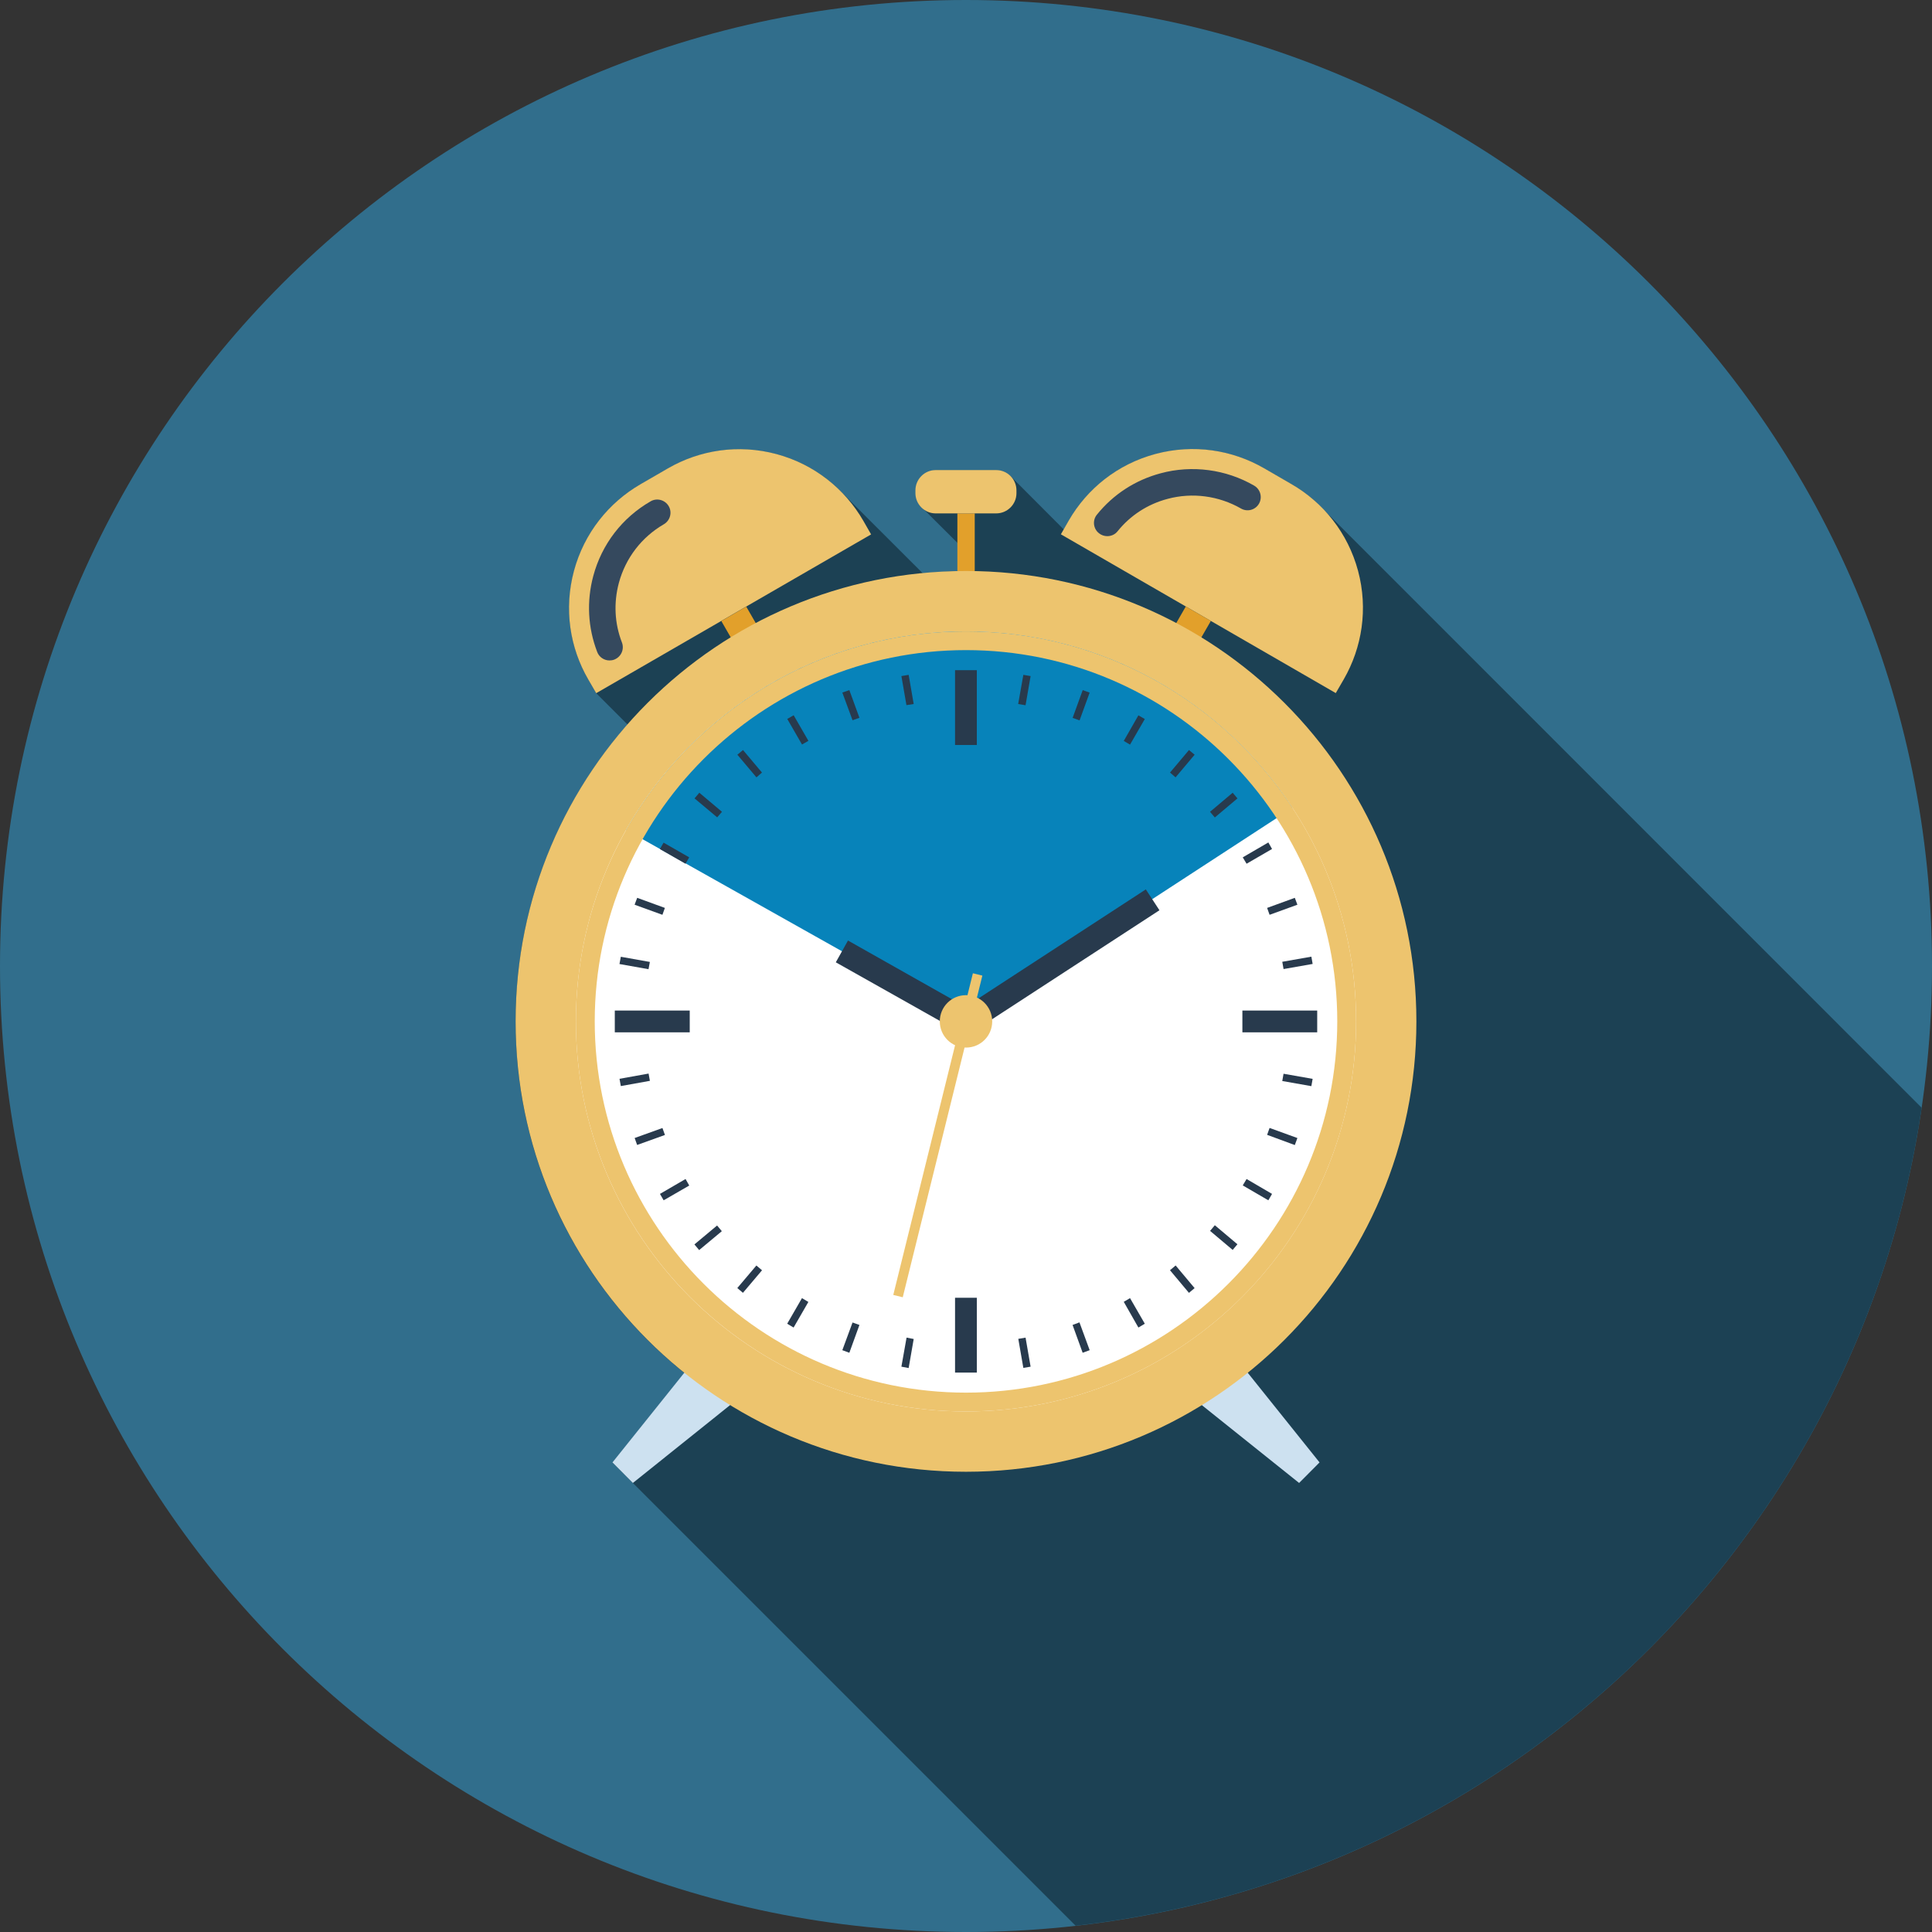 <?xml version="1.0" encoding="UTF-8"?><svg xmlns="http://www.w3.org/2000/svg" viewBox="0 0 157 157"><rect x="0" y="0" width="157" height="157" fill="#333333" stroke="none"/><defs><style>.d{fill:#fff;}.e{fill:#edc46e;}.f{fill:#1c4154;}.g{isolation:isolate;}.h{fill:#0783ba;}.i{fill:#316e8c;}.j{fill:#35495e;mix-blend-mode:screen;}.k{fill:#e2a02b;}.l{fill:#cde1f0;}.m{fill:#283a4d;}</style></defs><g class="g"><g id="a"/><g id="b"><g id="c"><g><path class="i" d="M157,78.5c0,43.35-35.14,78.5-78.5,78.5S0,121.85,0,78.5,35.14,0,78.5,0s78.5,35.15,78.5,78.5Z"/><path class="f" d="M107.77,41.63l-1-.99s-.01,0-.01-.01c-.57-.48-1.17-.91-1.8-1.28l-2.24-1.29c-2.57-1.48-5.72-1.99-8.81-1.15-3.09,.82-5.56,2.84-7.05,5.41l-.41,.71h0l-4.24-4.25-.04-.04s-.05-.05-.08-.07l-.04-.04c-.06-.06-.15-.09-.22-.14-.08-.05-.16-.11-.25-.15-.19-.08-.39-.12-.61-.12h-4.92c-.91,0-1.63,.74-1.63,1.65v.23c0,.2,.05,.39,.11,.57,.02,.06,.06,.12,.09,.18,.03,.06,.05,.12,.08,.17l.1,.1c.06,.08,.13,.16,.21,.22l.11,.12s.03,.01,.03,.01l2.66,2.65v2.3c-.95,.02-1.89,.08-2.82,.17l-6.56-6.55s-.02-.02-.03-.03c-.42-.43-.87-.82-1.35-1.19-.09-.06-.18-.12-.27-.19-.27-.19-.54-.36-.82-.53-.11-.06-.22-.12-.33-.19-.3-.16-.6-.3-.91-.43-.1-.04-.2-.09-.3-.13-.42-.17-.85-.32-1.29-.43-3.11-.84-6.24-.33-8.83,1.15l-2.23,1.29c-2.57,1.49-4.58,3.96-5.41,7.05-.84,3.11-.33,6.25,1.15,8.81l.65,1.12,2.54,2.54h0c-5.66,6.44-9.1,14.89-9.1,24.14,0,11.55,5.35,21.84,13.71,28.55l-5.83,7.28,1.66,1.67,35.97,35.97c35.36-3.99,63.6-31.47,68.75-66.47l-48.38-48.39Z"/><g><g><polygon class="l" points="51.43 120.51 49.77 118.84 56.41 110.55 59.72 113.87 51.43 120.51"/><polygon class="l" points="105.57 120.51 107.23 118.84 100.59 110.55 97.27 113.87 105.57 120.51"/></g><g><g><path class="e" d="M108.56,56.33l-22.35-12.91,.64-1.12c1.49-2.58,3.95-4.58,7.05-5.41,3.1-.83,6.24-.33,8.82,1.16l2.23,1.29c2.58,1.49,4.58,3.96,5.41,7.05,.83,3.1,.32,6.24-1.16,8.81l-.65,1.12Z"/><path class="j" d="M89.98,43.57c-.24,0-.48-.08-.68-.24-.46-.37-.54-1.05-.16-1.51,1.33-1.65,3.12-2.81,5.18-3.36,2.55-.69,5.31-.32,7.59,1,.52,.3,.69,.96,.4,1.47-.3,.52-.96,.69-1.47,.39-1.8-1.03-3.95-1.32-5.96-.78-1.62,.43-3.02,1.34-4.06,2.63-.21,.27-.53,.4-.84,.4Z"/><rect class="k" x="95.62" y="49.72" width="2.35" height="2.35" transform="translate(4.37 109.35) rotate(-60.05)"/></g><g><path class="e" d="M70.8,43.42l-22.35,12.91-.65-1.12c-1.49-2.57-1.99-5.71-1.16-8.81,.83-3.09,2.84-5.56,5.41-7.05l2.23-1.29c2.58-1.49,5.72-1.99,8.82-1.16,3.09,.83,5.56,2.84,7.05,5.41l.64,1.12Z"/><path class="j" d="M49.53,53.67c-.43,0-.84-.26-1-.69-.76-1.98-.87-4.11-.32-6.17,.69-2.58,2.35-4.74,4.66-6.07,.51-.3,1.17-.12,1.47,.39s.12,1.17-.39,1.47c-1.81,1.05-3.11,2.74-3.66,4.77-.43,1.62-.35,3.29,.25,4.84,.21,.55-.06,1.17-.62,1.39-.13,.05-.26,.07-.39,.07Z"/><rect class="k" x="59.04" y="49.72" width="2.34" height="2.35" transform="translate(-17.37 36.9) rotate(-29.98)"/></g></g><g><rect class="k" x="77.8" y="41.72" width="1.41" height="4.69"/><path class="e" d="M74.39,40.08c0,.9,.74,1.64,1.64,1.64h4.93c.9,0,1.64-.74,1.64-1.64v-.23c0-.91-.74-1.65-1.64-1.65h-4.93c-.9,0-1.64,.74-1.64,1.65v.23Z"/></g><g><path class="e" d="M115.1,83c0,20.22-16.39,36.6-36.6,36.6s-36.6-16.39-36.6-36.6,16.39-36.6,36.6-36.6,36.6,16.39,36.6,36.6Z"/><path class="d" d="M110.2,83c0,17.5-14.19,31.7-31.7,31.7s-31.7-14.19-31.7-31.7,14.19-31.69,31.7-31.69,31.7,14.19,31.7,31.69Z"/><path class="h" d="M78.5,51.31c-11.85,0-22.17,6.5-27.61,16.14l27.58,15.5,26.55-17.3c-5.66-8.64-15.42-14.34-26.52-14.34Z"/><rect class="m" x="77.61" y="54.46" width="1.77" height="6.08"/><rect class="m" x="49.96" y="82.12" width="6.09" height="1.77"/><rect class="m" x="77.61" y="105.46" width="1.77" height="6.08"/><rect class="m" x="100.96" y="82.12" width="6.08" height="1.77"/><g><path class="m" d="M93.12,72.27l-15.17,9.88c-.47,.31-.6,.94-.3,1.41,.31,.47,.94,.6,1.4,.29l15.17-9.88-1.11-1.7Z"/><path class="m" d="M78.99,82.12l-10.08-5.69-.99,1.77,10.09,5.68c.49,.27,1.1,.1,1.38-.38,.28-.49,.1-1.11-.39-1.38Z"/><polygon class="e" points="73.36 105.42 79.83 79.28 79.06 79.09 72.59 105.23 73.36 105.42"/><path class="e" d="M80.63,83c0,1.18-.95,2.13-2.13,2.13s-2.13-.95-2.13-2.13,.95-2.13,2.13-2.13,2.13,.96,2.13,2.13Z"/></g><path class="e" d="M78.5,51.31c-17.5,0-31.7,14.19-31.7,31.69s14.19,31.7,31.7,31.7,31.7-14.19,31.7-31.7-14.19-31.69-31.7-31.69Zm0,61.86c-16.64,0-30.17-13.54-30.17-30.17s13.53-30.17,30.17-30.17,30.17,13.54,30.17,30.17-13.54,30.17-30.17,30.17Z"/><g><polygon class="m" points="83.34 57.31 82.74 57.21 83.16 54.84 83.75 54.94 83.34 57.31"/><rect class="m" x="86.65" y="57.01" width="2.4" height=".6" transform="translate(4 120.32) rotate(-70.04)"/><polygon class="m" points="91.83 60.51 91.32 60.21 92.51 58.13 93.03 58.43 91.83 60.51"/><polygon class="m" points="95.53 63.17 95.08 62.78 96.62 60.95 97.08 61.33 95.53 63.17"/><polygon class="m" points="98.72 66.43 98.33 65.97 100.17 64.42 100.56 64.88 98.72 66.43"/><polygon class="m" points="101.3 70.19 100.99 69.67 103.07 68.46 103.37 68.99 101.3 70.19"/><polygon class="m" points="103.17 74.34 102.97 73.78 105.22 72.96 105.43 73.52 103.17 74.34"/><rect class="m" x="104.23" y="77.95" width="2.4" height=".6" transform="translate(-11.95 19.43) rotate(-9.97)"/><rect class="m" x="105.13" y="86.55" width=".6" height="2.4" transform="translate(.71 176.35) rotate(-80)"/><polygon class="m" points="102.97 92.22 103.17 91.66 105.43 92.48 105.22 93.05 102.97 92.22"/><polygon class="m" points="100.99 96.33 101.3 95.81 103.37 97.02 103.07 97.54 100.99 96.33"/><rect class="m" x="99.15" y="99.38" width=".6" height="2.4" transform="translate(-41.55 111.83) rotate(-49.89)"/><rect class="m" x="95.78" y="102.75" width=".6" height="2.4" transform="translate(-44.33 85.98) rotate(-39.96)"/><polygon class="m" points="91.32 105.79 91.83 105.49 93.03 107.57 92.51 107.88 91.32 105.79"/><polygon class="m" points="87.16 107.67 87.72 107.46 88.55 109.72 87.98 109.93 87.16 107.67"/><polygon class="m" points="82.75 108.8 83.34 108.7 83.75 111.06 83.16 111.16 82.75 108.8"/><polygon class="m" points="73.67 108.7 74.25 108.81 73.84 111.17 73.25 111.06 73.67 108.7"/><polygon class="m" points="69.28 107.47 69.84 107.67 69.02 109.93 68.45 109.72 69.28 107.47"/><polygon class="m" points="65.17 105.49 65.69 105.8 64.49 107.88 63.97 107.57 65.17 105.49"/><rect class="m" x="59.72" y="103.65" width="2.4" height=".6" transform="translate(-57.78 83.28) rotate(-49.75)"/><rect class="m" x="56.35" y="100.28" width="2.4" height=".6" transform="translate(-51.06 60.17) rotate(-39.81)"/><polygon class="m" points="55.71 95.81 56.01 96.34 53.93 97.54 53.63 97.02 55.71 95.81"/><rect class="m" x="51.61" y="92.05" width="2.4" height=".6" transform="translate(-28.13 23.31) rotate(-19.77)"/><rect class="m" x="50.37" y="87.45" width="2.4" height=".6" transform="translate(-14.73 10.53) rotate(-10.21)"/><polygon class="m" points="52.81 78.17 52.7 78.76 50.34 78.34 50.45 77.75 52.81 78.17"/><polygon class="m" points="54.03 73.78 53.83 74.34 51.57 73.52 51.78 72.96 54.03 73.78"/><rect class="m" x="54.51" y="68.13" width=".6" height="2.4" transform="translate(-32.59 82.41) rotate(-60.18)"/><polygon class="m" points="58.67 65.97 58.28 66.42 56.44 64.88 56.83 64.42 58.67 65.97"/><polygon class="m" points="61.92 62.78 61.47 63.17 59.92 61.33 60.38 60.95 61.92 62.78"/><rect class="m" x="64.53" y="58.12" width=".6" height="2.4" transform="translate(-20.96 40.31) rotate(-29.97)"/><polygon class="m" points="69.84 58.33 69.28 58.53 68.45 56.28 69.02 56.08 69.84 58.33"/><polygon class="m" points="74.25 57.21 73.66 57.3 73.25 54.94 73.84 54.84 74.25 57.21"/></g></g></g></g></g></g></g></svg>